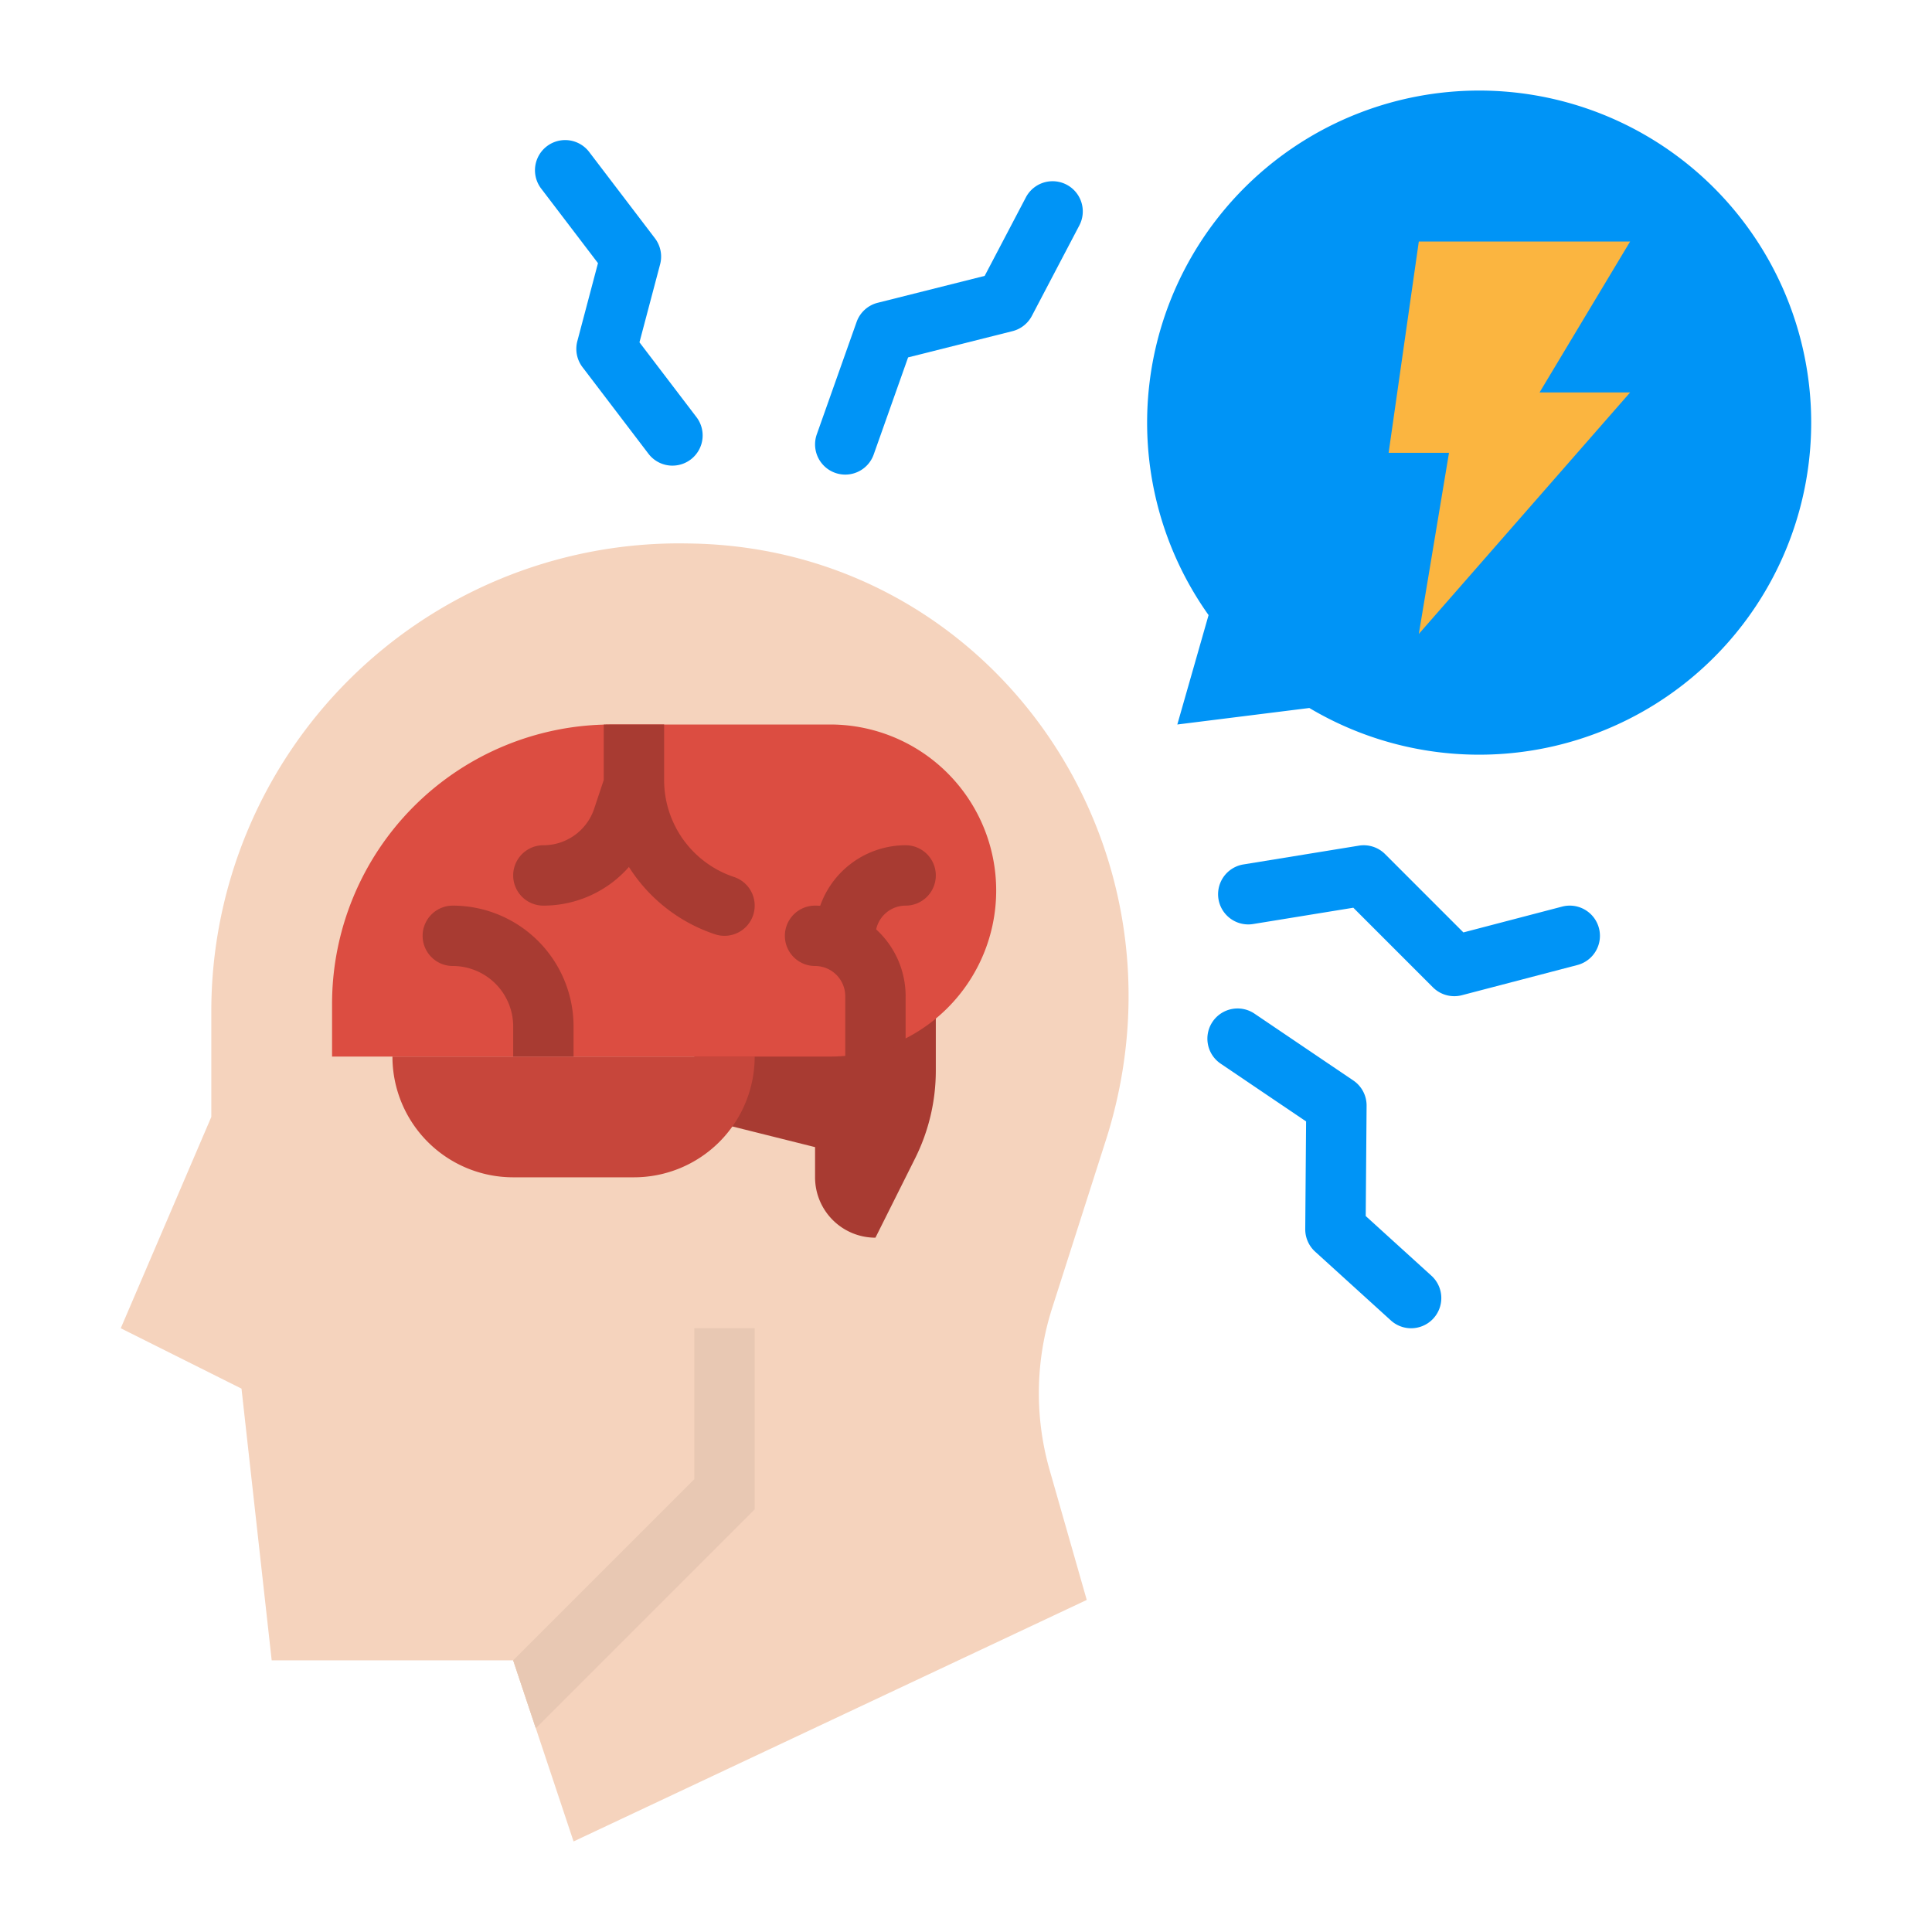 <?xml version="1.0" encoding="UTF-8"?> <svg xmlns="http://www.w3.org/2000/svg" height="512" viewBox="0 0 512 512" width="512"><g id="flat"><path d="m182.846 144.032c-.946-.014-1.9-.032-2.846-.032a124 124 0 0 0 -124 124v28l-24 56 32 16 8 72h64l16 48 136-64-9.845-34.457a74 74 0 0 1 .674-42.882l14.6-45.634c23.932-77.519-30.929-155.844-110.583-156.995z" fill="#f5d3bd"></path><path d="m184 296 32 8v8a16 16 0 0 0 16 16l10.51-21.02a52.008 52.008 0 0 0 5.49-23.256v-19.724l-64 8z" fill="#a83b32"></path><path d="m104 280a32 32 0 0 0 32 32h32a32 32 0 0 0 32-32z" fill="#c7463b"></path><path d="m200 352v48l-58 58-6-18 48-48v-40z" fill="#f5d3bd"></path><path d="m162.052 192h57.948a44 44 0 0 1 44 44 44 44 0 0 1 -44 44h-132a0 0 0 0 1 0 0v-13.948a74.052 74.052 0 0 1 74.052-74.052z" fill="#dc4d41"></path><path d="m200 352v48l-58 58-6-18 48-48v-40z" fill="#e8c8b3"></path><path d="m392 24a88.007 88.007 0 0 0 -71.716 139.008l-8.284 28.992 34.989-4.374a88 88 0 1 0 45.011-163.626z" fill="#0094f6"></path><path d="m376 64h56l-24 40h24l-56 64 8-48h-16z" fill="#fbb540"></path><g fill="#0094f6"><path d="m224 125.773a8.005 8.005 0 0 1 -7.541-10.673l10.548-29.772a8 8 0 0 1 5.59-5.087l28.351-7.127 10.931-20.831a8 8 0 0 1 14.168 7.434l-12.593 24a8.006 8.006 0 0 1 -5.134 4.042l-27.664 6.954-9.115 25.73a8 8 0 0 1 -7.541 5.33z"></path><path d="m373.963 352a7.977 7.977 0 0 1 -5.377-2.078l-20.062-18.222a8.006 8.006 0 0 1 -2.621-5.985l.226-28.524-22.611-15.291a8 8 0 1 1 8.964-13.253l26.163 17.694a8 8 0 0 1 3.517 6.69l-.231 29.233 17.413 15.817a8 8 0 0 1 -5.381 13.919z"></path><path d="m385.4 264a8 8 0 0 1 -5.657-2.343l-21.1-21.1-26.553 4.321a8 8 0 0 1 -2.57-15.793l30.6-4.979a8 8 0 0 1 6.942 2.239l20.754 20.755 26.161-6.84a8 8 0 0 1 4.046 15.48l-30.6 8a7.992 7.992 0 0 1 -2.023.26z"></path><path d="m178.216 123.4a7.985 7.985 0 0 1 -6.37-3.152l-17.48-22.948a8 8 0 0 1 -1.366-6.891l5.472-20.674-15.113-19.835a8 8 0 0 1 12.727-9.695l17.48 22.944a8 8 0 0 1 1.371 6.895l-5.472 20.674 15.109 19.832a8 8 0 0 1 -6.358 12.847z"></path></g><path d="m248 232a8 8 0 0 1 -8 8 8 8 0 0 0 -7.81 6.3 23.964 23.964 0 0 1 7.81 17.7v12.2a43.5 43.5 0 0 1 -16 4.62v-16.82a8.011 8.011 0 0 0 -8-8 8 8 0 0 1 0-16c.46 0 .91.02 1.36.04a24.046 24.046 0 0 1 22.64-16.04 8 8 0 0 1 8 8z" fill="#a83b32"></path><path d="m152 272v8h-16v-8a16.021 16.021 0 0 0 -16-16 8 8 0 0 1 0-16 32.036 32.036 0 0 1 32 32z" fill="#a83b32"></path><path d="m199.59 242.53a8 8 0 0 1 -10.12 5.06 43.062 43.062 0 0 1 -22.8-17.84 30.138 30.138 0 0 1 -22.67 10.25 8 8 0 0 1 0-16 14.183 14.183 0 0 0 13.47-9.71l2.53-7.59v-14.67c.68-.02 1.36-.03 2.05-.03h13.95v14.7a27.069 27.069 0 0 0 18.53 25.71 8 8 0 0 1 5.06 10.12z" fill="#a83b32"></path></g></svg> 